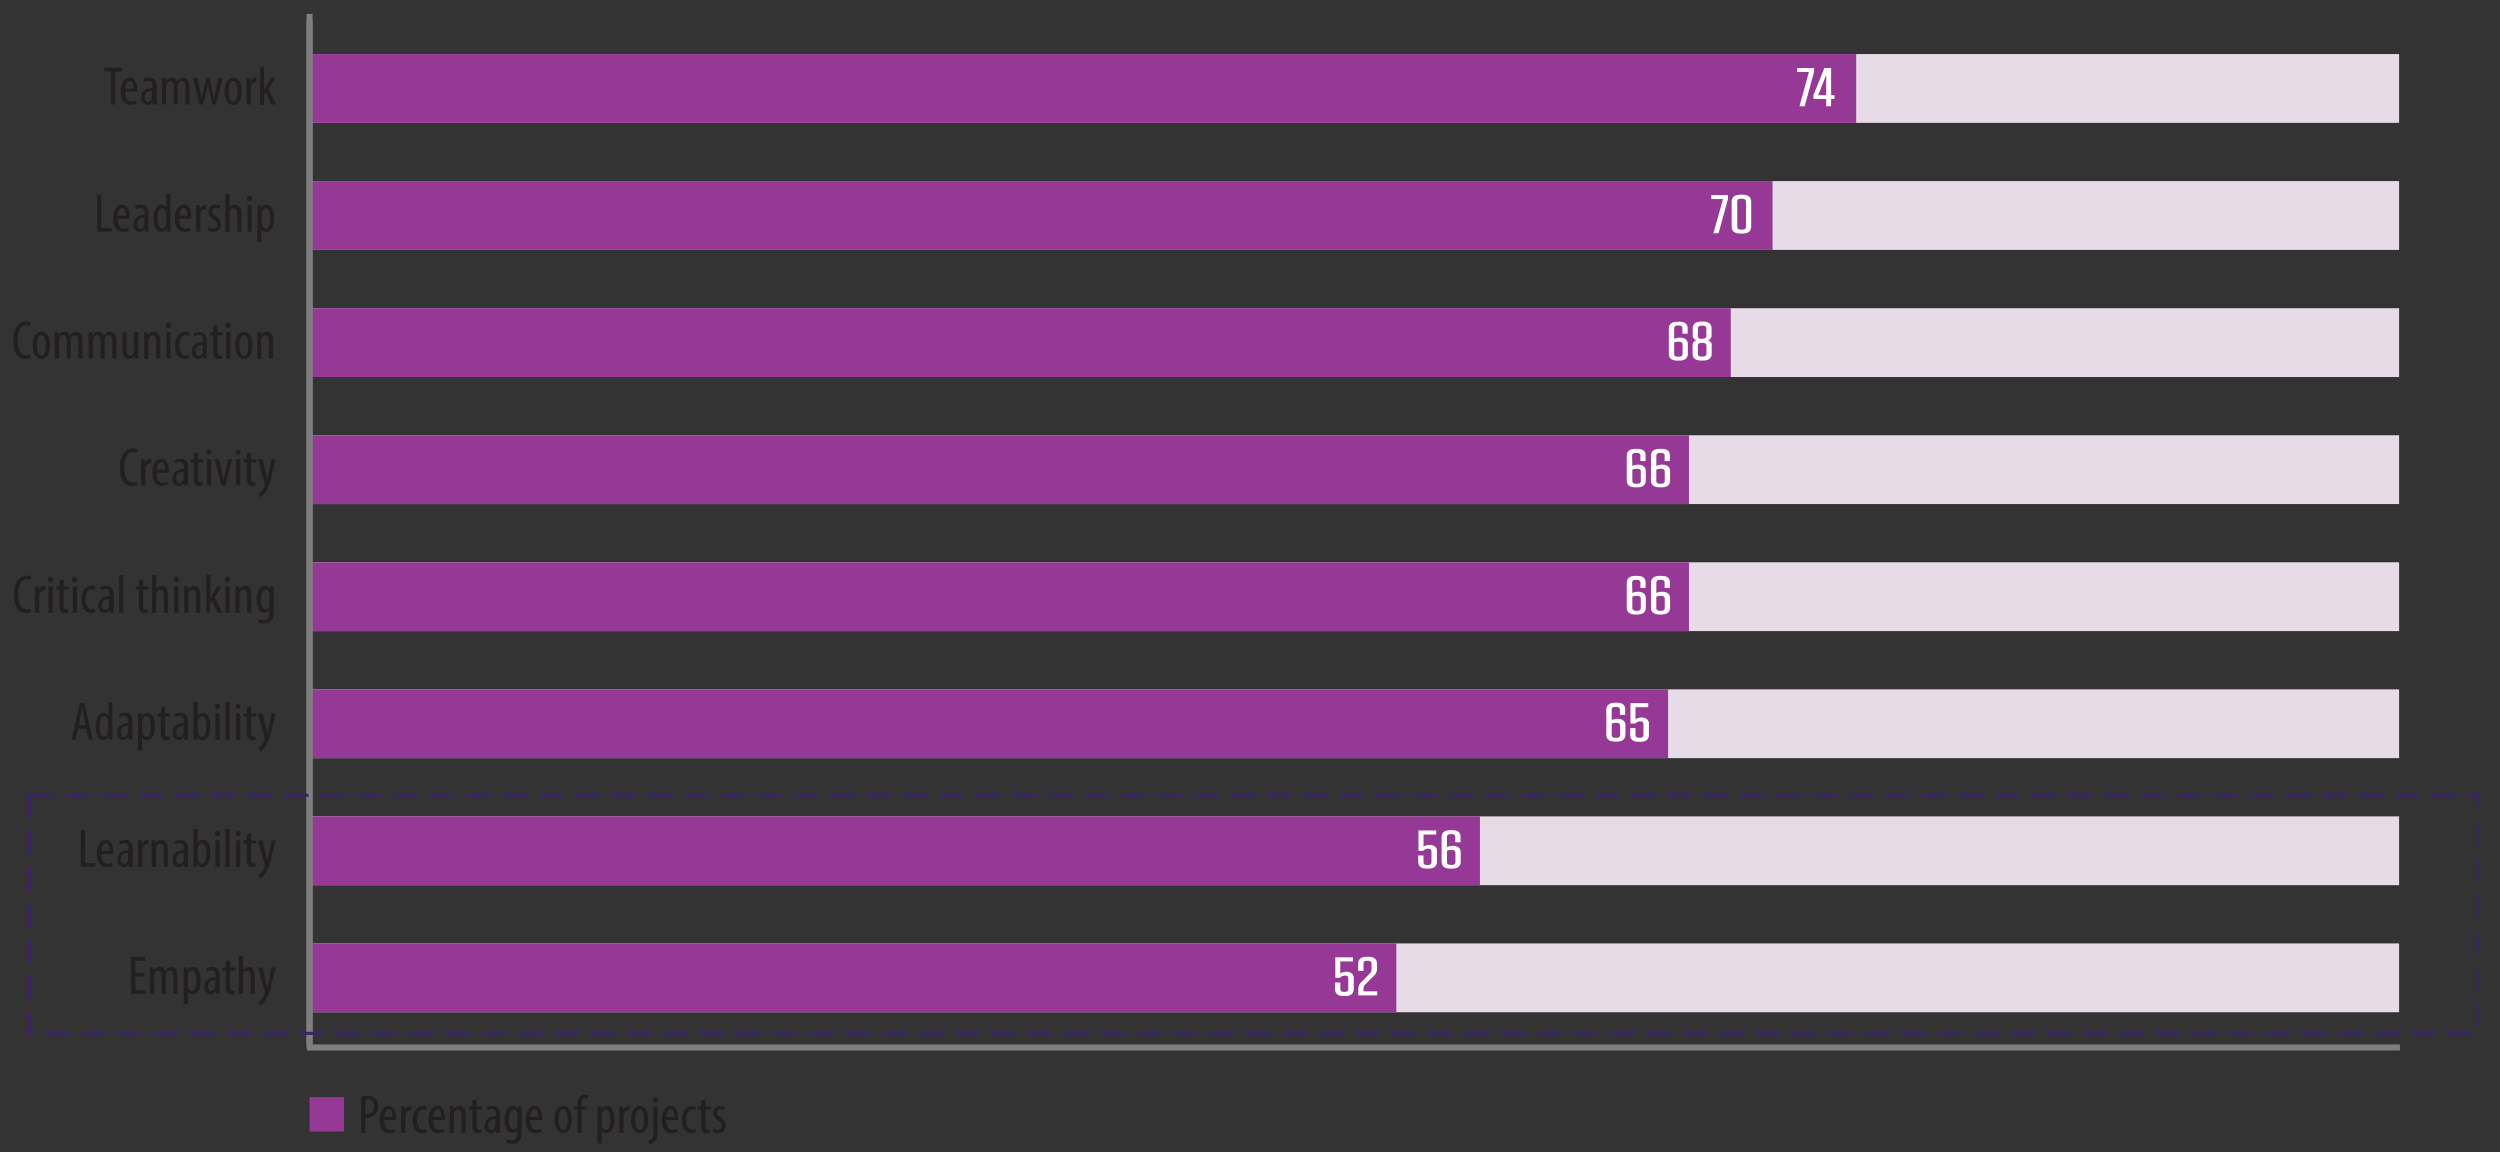 <svg id="Layer_1" data-name="Layer 1" xmlns="http://www.w3.org/2000/svg" viewBox="0 0 412.06 189.93"><rect x="0" y="0" width="412.06" height="189.93" fill="#333333" stroke="none"/><defs><style>.cls-1{fill:#231f20;}.cls-2,.cls-6{fill:none;stroke-miterlimit:10;}.cls-2{stroke:#7f7f7f;}.cls-3{fill:#e6dbe6;}.cls-4{fill:#963895;}.cls-5{fill:#fff;}.cls-6{stroke:#382561;stroke-width:0.5px;stroke-dasharray:4 2;}</style></defs><title>Artboard 1</title><path class="cls-1" d="M12.85,120.11l-.4,1.82h-.67l1.39-6.07h.76l1.35,6.07H14.6l-.41-1.82Zm1.25-.56L13.79,118c-.09-.43-.17-.93-.24-1.38h0c-.07.46-.16,1-.24,1.38L13,119.55Z"/><path class="cls-1" d="M18.52,115.7v5.19c0,.29,0,.79,0,1H18l-.05-.55h0a1,1,0,0,1-.9.62c-.74,0-1.27-.8-1.27-2.23s.64-2.27,1.31-2.27a.83.83,0,0,1,.79.52h0V115.7Zm-.69,3.53c0-.09,0-.19,0-.29,0-.45-.31-.85-.65-.85-.57,0-.77.8-.77,1.68s.23,1.66.74,1.66c.21,0,.51-.12.66-.75a1.23,1.23,0,0,0,0-.29Z"/><path class="cls-1" d="M21.21,121.93l-.05-.46h0a1,1,0,0,1-.86.53,1.1,1.1,0,0,1-1-1.24c0-1.09.88-1.58,1.86-1.59V119c0-.59-.15-1-.69-1a1.33,1.33,0,0,0-.72.22l-.16-.48a1.85,1.85,0,0,1,1-.29c.87,0,1.25.58,1.25,1.56v1.88a6.25,6.25,0,0,0,.05,1Zm-.1-2.25c-.36,0-1.2.06-1.2,1,0,.56.29.77.53.77s.57-.22.65-.66a1,1,0,0,0,0-.24Z"/><path class="cls-1" d="M22.75,118.93c0-.67,0-1.05,0-1.36h.62l0,.56h0a1,1,0,0,1,.92-.63c.76,0,1.26.81,1.26,2.24,0,1.61-.67,2.26-1.35,2.26a.84.84,0,0,1-.76-.5h0v2.16h-.7Zm.7,1.4a2,2,0,0,0,0,.36c.14.62.45.74.64.74.58,0,.76-.8.76-1.68s-.22-1.66-.77-1.66c-.31,0-.59.4-.64.8,0,.1,0,.21,0,.33Z"/><path class="cls-1" d="M27.2,116.42v1.15H28v.53H27.2v2.59c0,.56.21.72.46.72a1.14,1.14,0,0,0,.28,0l0,.53a1.35,1.35,0,0,1-.51.07.87.87,0,0,1-.68-.26,1.6,1.6,0,0,1-.26-1.1V118.1H26v-.53h.54v-.95Z"/><path class="cls-1" d="M30.37,121.93l-.05-.46h0a1,1,0,0,1-.87.53,1.1,1.1,0,0,1-1-1.24c0-1.09.87-1.58,1.85-1.59V119c0-.59-.14-1-.69-1a1.33,1.33,0,0,0-.72.22l-.16-.48a1.85,1.85,0,0,1,1-.29c.87,0,1.25.58,1.25,1.56v1.88a6.25,6.25,0,0,0,.05,1Zm-.1-2.25c-.36,0-1.2.06-1.2,1,0,.56.29.77.53.77s.57-.22.65-.66a1,1,0,0,0,0-.24Z"/><path class="cls-1" d="M31.88,121.93c0-.25,0-.75,0-1V115.7h.7v2.39h0a1,1,0,0,1,.91-.59c.68,0,1.19.78,1.19,2.21S34.08,122,33.41,122a.93.93,0,0,1-.87-.64h0l-.05.57Zm.73-1.54a1.1,1.1,0,0,0,0,.27c.17.65.46.77.65.77.56,0,.76-.76.76-1.69s-.21-1.65-.77-1.65c-.32,0-.59.41-.64.78a1.56,1.56,0,0,0,0,.3Z"/><path class="cls-1" d="M36.26,116.45a.4.4,0,0,1-.42.45.41.41,0,0,1-.4-.45.42.42,0,0,1,.41-.45A.41.41,0,0,1,36.26,116.45Zm-.75,5.48v-4.36h.7v4.36Z"/><path class="cls-1" d="M37.17,115.7h.69v6.23h-.69Z"/><path class="cls-1" d="M39.64,116.45a.41.41,0,1,1-.82,0,.41.41,0,1,1,.82,0Zm-.75,5.48v-4.36h.69v4.36Z"/><path class="cls-1" d="M41.39,116.42v1.15h.84v.53h-.84v2.59c0,.56.21.72.46.72a1.14,1.14,0,0,0,.28,0l0,.53a1.45,1.45,0,0,1-.52.07.87.87,0,0,1-.68-.26,1.6,1.6,0,0,1-.26-1.1V118.1h-.53v-.53h.53v-.95Z"/><path class="cls-1" d="M43.29,117.57l.58,2.5c.08.35.12.63.18.9h0l.19-.89.52-2.51h.68l-.71,2.8a7.93,7.93,0,0,1-1.08,2.81,2.57,2.57,0,0,1-.78.67l-.26-.6a2,2,0,0,0,.62-.55,2.48,2.48,0,0,0,.39-.73.52.52,0,0,0,0-.21.41.41,0,0,0,0-.16l-1.1-4Z"/><path class="cls-1" d="M13.33,136.8H14v5.48h1.71v.59h-2.4Z"/><path class="cls-1" d="M16.71,140.75c0,1.34.54,1.62,1,1.62a1.44,1.44,0,0,0,.72-.17l.11.52a2.19,2.19,0,0,1-1,.2c-1,0-1.58-.85-1.58-2.18s.59-2.3,1.47-2.3,1.24.94,1.24,1.93c0,.16,0,.28,0,.38Zm1.37-.51c0-.87-.31-1.26-.65-1.26s-.68.67-.71,1.26Z"/><path class="cls-1" d="M21.21,142.87l0-.46h0a1,1,0,0,1-.86.53,1.1,1.1,0,0,1-1-1.24c0-1.09.88-1.58,1.86-1.59V140c0-.59-.15-1-.7-1a1.36,1.36,0,0,0-.72.22l-.15-.48a1.85,1.85,0,0,1,1-.29c.87,0,1.25.58,1.25,1.56v1.88a7.79,7.79,0,0,0,0,1Zm-.1-2.25c-.36,0-1.19.06-1.19,1,0,.56.29.77.53.77s.57-.22.65-.66a2,2,0,0,0,0-.24Z"/><path class="cls-1" d="M22.76,139.64c0-.37,0-.8,0-1.13h.62l0,.69h0a1,1,0,0,1,.92-.76h.14v.71h-.14a1,1,0,0,0-.84.91,2.49,2.49,0,0,0,0,.4v2.41h-.7Z"/><path class="cls-1" d="M25,139.64c0-.52,0-.78,0-1.13h.6l0,.52h0a1.11,1.11,0,0,1,1-.59c.61,0,1.06.45,1.06,1.5v2.93H27v-2.81c0-.51-.1-1-.6-1-.29,0-.57.24-.66.71a2.18,2.18,0,0,0,0,.38v2.75H25Z"/><path class="cls-1" d="M30.37,142.87l-.05-.46h0a1,1,0,0,1-.86.53,1.1,1.1,0,0,1-1-1.24c0-1.09.87-1.58,1.85-1.59V140c0-.59-.14-1-.69-1a1.33,1.33,0,0,0-.72.22l-.16-.48a1.85,1.85,0,0,1,1-.29c.87,0,1.25.58,1.25,1.56v1.88a6.25,6.25,0,0,0,.05,1Zm-.1-2.25c-.36,0-1.2.06-1.2,1,0,.56.29.77.53.77s.57-.22.65-.66a1,1,0,0,0,0-.24Z"/><path class="cls-1" d="M31.88,142.87c0-.25,0-.75,0-1v-5.19h.7V139h0a1,1,0,0,1,.91-.59c.68,0,1.19.78,1.19,2.21s-.65,2.29-1.32,2.29a.93.93,0,0,1-.87-.64h0l-.05.57Zm.73-1.54a1.1,1.1,0,0,0,0,.27c.17.65.46.77.65.77.56,0,.76-.76.76-1.69s-.21-1.65-.77-1.65c-.32,0-.59.41-.64.78a1.56,1.56,0,0,0,0,.3Z"/><path class="cls-1" d="M36.26,137.39a.4.4,0,0,1-.42.45.41.41,0,0,1-.4-.45.42.42,0,0,1,.41-.45A.41.41,0,0,1,36.26,137.39Zm-.75,5.48v-4.36h.7v4.36Z"/><path class="cls-1" d="M37.17,136.64h.69v6.23h-.69Z"/><path class="cls-1" d="M39.64,137.39a.41.41,0,1,1-.82,0,.41.41,0,1,1,.82,0Zm-.75,5.48v-4.36h.69v4.36Z"/><path class="cls-1" d="M41.39,137.36v1.15h.84V139h-.84v2.59c0,.56.21.72.46.72a1.14,1.14,0,0,0,.28,0l0,.53a1.45,1.45,0,0,1-.52.07.87.87,0,0,1-.68-.26,1.6,1.6,0,0,1-.26-1.1V139h-.53v-.53h.53v-.95Z"/><path class="cls-1" d="M43.29,138.51l.58,2.5c.08.35.12.63.18.91h0c0-.25.12-.58.19-.9l.52-2.51h.68l-.71,2.8a7.93,7.93,0,0,1-1.08,2.81,2.43,2.43,0,0,1-.78.67l-.26-.6a1.92,1.92,0,0,0,.62-.55,2.48,2.48,0,0,0,.39-.73.52.52,0,0,0,0-.21.41.41,0,0,0,0-.16l-1.1-4Z"/><path class="cls-1" d="M23.82,160.93H22.3v2.28H24v.6H21.61v-6.07h2.31v.61H22.3v2h1.52Z"/><path class="cls-1" d="M24.71,160.58c0-.51,0-.78,0-1.13h.6l0,.54h0a1.09,1.09,0,0,1,1-.61.91.91,0,0,1,.91.67h0a1.34,1.34,0,0,1,.43-.5,1.11,1.11,0,0,1,.6-.17c.59,0,1,.43,1,1.54v2.89h-.68v-2.73c0-.56-.08-1.11-.61-1.11-.29,0-.54.24-.64.64a2.5,2.5,0,0,0,0,.4v2.8h-.68V161c0-.49-.09-1-.61-1-.27,0-.56.24-.64.7a2.25,2.25,0,0,0,0,.38v2.76h-.68Z"/><path class="cls-1" d="M30.28,160.81c0-.66,0-1.05,0-1.36h.62l0,.56h0a1,1,0,0,1,.91-.63c.76,0,1.26.81,1.26,2.24,0,1.61-.66,2.26-1.35,2.26a.81.81,0,0,1-.75-.5h0v2.16h-.69Zm.69,1.4a1.34,1.34,0,0,0,0,.36c.13.62.45.74.64.74.57,0,.75-.8.75-1.68s-.21-1.65-.76-1.65c-.32,0-.6.39-.64.79a1.77,1.77,0,0,0,0,.33Z"/><path class="cls-1" d="M35.6,163.81l-.05-.46h0a1,1,0,0,1-.86.53,1.1,1.1,0,0,1-1-1.24c0-1.09.88-1.58,1.86-1.58v-.14c0-.58-.15-1-.69-1a1.26,1.26,0,0,0-.72.23l-.16-.49a1.85,1.85,0,0,1,1-.29c.87,0,1.25.58,1.25,1.56v1.88a6.25,6.25,0,0,0,0,1Zm-.1-2.25c-.36,0-1.2.06-1.2,1,0,.57.29.77.53.77s.57-.22.65-.65a1.14,1.14,0,0,0,0-.25Z"/><path class="cls-1" d="M37.92,158.3v1.15h.83V160h-.83v2.59c0,.57.2.72.46.72a1.27,1.27,0,0,0,.28,0l0,.53a1.39,1.39,0,0,1-.51.07.87.87,0,0,1-.68-.26,1.51,1.51,0,0,1-.27-1.09V160h-.53v-.53h.53v-.95Z"/><path class="cls-1" d="M39.37,157.58h.69v2.34h0a1.19,1.19,0,0,1,.36-.38,1,1,0,0,1,.58-.16c.55,0,1,.44,1,1.54v2.89h-.69V161c0-.53-.12-1-.59-1s-.57.23-.67.69a1.84,1.84,0,0,0,0,.33v2.82h-.69Z"/><path class="cls-1" d="M43.29,159.45l.58,2.51c.08.34.12.63.18.9h0c0-.25.12-.58.19-.89l.52-2.52h.68l-.71,2.8a7.93,7.93,0,0,1-1.08,2.81,2.43,2.43,0,0,1-.78.67l-.26-.6a2,2,0,0,0,.62-.54,2.76,2.76,0,0,0,.39-.73.59.59,0,0,0,0-.22.44.44,0,0,0,0-.16l-1.1-4Z"/><path class="cls-1" d="M16,32.1h.69v5.48h1.71v.59H16Z"/><path class="cls-1" d="M19.41,36.05c0,1.33.53,1.62,1,1.62a1.44,1.44,0,0,0,.72-.17l.11.51a2,2,0,0,1-1,.21c-1,0-1.58-.86-1.58-2.19s.59-2.29,1.47-2.29,1.24.93,1.24,1.92c0,.16,0,.28,0,.39Zm1.36-.51c0-.88-.31-1.26-.64-1.26s-.69.66-.72,1.26Z"/><path class="cls-1" d="M23.91,38.17l-.05-.46h0a1,1,0,0,1-.86.53,1.11,1.11,0,0,1-1-1.24c0-1.09.88-1.58,1.86-1.59v-.13c0-.59-.15-1-.69-1a1.33,1.33,0,0,0-.72.22L22.22,34a1.94,1.94,0,0,1,1-.28c.87,0,1.25.57,1.25,1.55v1.89a6.25,6.25,0,0,0,.05,1Zm-.1-2.26c-.36,0-1.2.07-1.2,1,0,.57.29.78.53.78s.57-.23.65-.66a1,1,0,0,0,0-.24Z"/><path class="cls-1" d="M28.08,31.94v5.18c0,.3,0,.79,0,1.05h-.6l0-.55h0a1,1,0,0,1-.91.62c-.74,0-1.27-.8-1.27-2.23s.64-2.27,1.32-2.27a.84.84,0,0,1,.79.52h0V31.94Zm-.68,3.52a2.72,2.72,0,0,0,0-.28c-.05-.45-.32-.85-.65-.85-.58,0-.77.8-.77,1.68s.23,1.65.73,1.65c.22,0,.52-.12.67-.75a1.2,1.2,0,0,0,0-.28Z"/><path class="cls-1" d="M29.54,36.05c0,1.33.53,1.62,1,1.62a1.44,1.44,0,0,0,.72-.17l.11.51a2,2,0,0,1-.95.21c-1.05,0-1.59-.86-1.59-2.19s.6-2.29,1.47-2.29,1.24.93,1.24,1.92c0,.16,0,.28,0,.39Zm1.37-.51c0-.88-.32-1.26-.65-1.26s-.68.66-.71,1.26Z"/><path class="cls-1" d="M32.31,34.93c0-.37,0-.8,0-1.12h.63l0,.68h0a1.05,1.05,0,0,1,.92-.75H34v.71h-.14a.94.94,0,0,0-.84.91,2.29,2.29,0,0,0,0,.39v2.42h-.69Z"/><path class="cls-1" d="M34.43,37.44a1.42,1.42,0,0,0,.71.23.59.59,0,0,0,.64-.63c0-.33-.12-.56-.56-.86s-.88-.73-.88-1.24a1.17,1.17,0,0,1,1.2-1.2,1.51,1.51,0,0,1,.79.22l-.19.52a1.11,1.11,0,0,0-.58-.19.53.53,0,0,0-.57.55c0,.3.11.46.54.76a1.58,1.58,0,0,1,.9,1.32,1.21,1.21,0,0,1-1.3,1.3,1.52,1.52,0,0,1-.87-.25Z"/><path class="cls-1" d="M37.15,31.94h.7v2.34h0a1.2,1.2,0,0,1,.36-.38,1.08,1.08,0,0,1,.59-.16c.55,0,1,.44,1,1.54v2.89h-.7V35.36c0-.53-.11-1-.58-1s-.57.23-.68.69a1.88,1.88,0,0,0,0,.34v2.82h-.7Z"/><path class="cls-1" d="M41.54,32.68a.4.4,0,0,1-.42.45.41.41,0,0,1-.39-.45.41.41,0,0,1,.4-.45A.41.41,0,0,1,41.54,32.68Zm-.74,5.49V33.81h.69v4.36Z"/><path class="cls-1" d="M42.44,35.17c0-.67,0-1.06,0-1.36H43l0,.56h0a1,1,0,0,1,.92-.63c.76,0,1.26.81,1.26,2.24,0,1.61-.66,2.26-1.35,2.26a.81.81,0,0,1-.75-.51h0v2.16h-.7Zm.7,1.39a1.94,1.94,0,0,0,0,.36c.14.62.45.74.64.74.58,0,.76-.79.76-1.67s-.22-1.66-.77-1.66c-.31,0-.59.4-.63.79a1.88,1.88,0,0,0,0,.34Z"/><path class="cls-1" d="M5.08,59a2,2,0,0,1-.87.16c-1.19,0-2-.95-2-3C2.18,53.75,3.37,53,4.32,53a1.53,1.53,0,0,1,.76.16l-.16.58a1.34,1.34,0,0,0-.61-.12c-.65,0-1.4.63-1.4,2.48s.68,2.47,1.42,2.47A1.38,1.38,0,0,0,5,58.41Z"/><path class="cls-1" d="M8.25,56.93c0,1.68-.79,2.25-1.45,2.25s-1.42-.71-1.42-2.24.71-2.26,1.46-2.26S8.25,55.41,8.25,56.93Zm-2.17,0c0,.72.12,1.7.75,1.7s.71-1,.71-1.7-.11-1.69-.73-1.69S6.08,56.26,6.08,56.93Z"/><path class="cls-1" d="M9,55.87c0-.51,0-.77,0-1.12h.61l0,.54h0a1.09,1.09,0,0,1,1-.61.9.9,0,0,1,.91.66h0a1.49,1.49,0,0,1,.43-.49,1,1,0,0,1,.6-.17c.59,0,1.05.43,1.05,1.54v2.89h-.69V56.38c0-.57-.08-1.12-.61-1.12-.29,0-.54.24-.64.65a2.49,2.49,0,0,0,0,.4v2.8H11V56.25c0-.48-.09-1-.6-1-.28,0-.57.24-.65.7a2.34,2.34,0,0,0,0,.38v2.77H9Z"/><path class="cls-1" d="M14.6,55.87c0-.51,0-.77,0-1.12h.61l0,.54h0a1.09,1.09,0,0,1,1-.61.9.9,0,0,1,.91.66h0a1.49,1.49,0,0,1,.43-.49,1,1,0,0,1,.6-.17c.59,0,1.05.43,1.05,1.54v2.89h-.69V56.38c0-.57-.08-1.12-.61-1.12-.29,0-.54.24-.64.65a2.49,2.49,0,0,0,0,.4v2.8h-.69V56.25c0-.48-.09-1-.6-1-.28,0-.57.24-.65.7a2.34,2.34,0,0,0,0,.38v2.77H14.6Z"/><path class="cls-1" d="M22.79,57.92c0,.48,0,.86,0,1.19h-.61l0-.46h0a1.17,1.17,0,0,1-.94.53c-.76,0-1.06-.6-1.06-1.68V54.75h.69v2.66c0,.68.11,1.18.59,1.18a.68.68,0,0,0,.62-.57,1.7,1.7,0,0,0,0-.4V54.75h.69Z"/><path class="cls-1" d="M23.76,55.87c0-.51,0-.77,0-1.12h.61l0,.52h0a1.11,1.11,0,0,1,1-.59c.6,0,1.05.45,1.05,1.5v2.93h-.69V56.3c0-.52-.1-1-.6-1-.29,0-.57.24-.66.71a2.29,2.29,0,0,0,0,.39v2.75h-.69Z"/><path class="cls-1" d="M28.15,53.62a.4.4,0,0,1-.42.45.41.41,0,0,1-.4-.45.42.42,0,0,1,.41-.45A.41.41,0,0,1,28.15,53.62Zm-.74,5.49V54.75h.69v4.36Z"/><path class="cls-1" d="M31.19,59a1.53,1.53,0,0,1-.72.16c-1,0-1.6-.76-1.6-2.21,0-1.25.63-2.26,1.72-2.26a1.38,1.38,0,0,1,.61.13l-.13.57a1.06,1.06,0,0,0-.5-.12c-.69,0-1,.83-1,1.68,0,1,.38,1.63,1,1.63a1.26,1.26,0,0,0,.51-.11Z"/><path class="cls-1" d="M33.53,59.11l-.05-.46h0a1,1,0,0,1-.86.53,1.11,1.11,0,0,1-1-1.24c0-1.09.88-1.58,1.86-1.59v-.13c0-.59-.15-1-.69-1a1.33,1.33,0,0,0-.72.22L31.84,55a1.94,1.94,0,0,1,1-.28c.87,0,1.25.57,1.25,1.55v1.89a6.25,6.25,0,0,0,0,1Zm-.1-2.25c-.36,0-1.2.06-1.2,1,0,.57.29.78.53.78s.57-.23.65-.66a1,1,0,0,0,0-.24Z"/><path class="cls-1" d="M35.85,53.6v1.15h.83v.53h-.83v2.58c0,.57.2.72.46.72a1.27,1.27,0,0,0,.28,0l0,.53a1.64,1.64,0,0,1-.51.07.87.87,0,0,1-.68-.26,1.56,1.56,0,0,1-.27-1.1V55.28h-.53v-.53h.53v-1Z"/><path class="cls-1" d="M38,53.62a.4.4,0,0,1-.42.45.45.45,0,0,1,0-.9A.41.41,0,0,1,38,53.62Zm-.74,5.49V54.75H38v4.36Z"/><path class="cls-1" d="M41.63,56.93c0,1.68-.79,2.25-1.45,2.25s-1.42-.71-1.42-2.24.71-2.26,1.46-2.26S41.63,55.41,41.63,56.93Zm-2.17,0c0,.72.12,1.7.75,1.7s.71-1,.71-1.7-.11-1.69-.73-1.69S39.46,56.26,39.46,56.93Z"/><path class="cls-1" d="M42.4,55.87c0-.51,0-.77,0-1.12H43l0,.52h0a1.11,1.11,0,0,1,1-.59c.6,0,1,.45,1,1.5v2.93h-.69V56.3c0-.52-.1-1-.6-1-.29,0-.57.24-.66.71a2.29,2.29,0,0,0,0,.39v2.75H42.4Z"/><path class="cls-1" d="M22.63,79.94a2,2,0,0,1-.87.16c-1.18,0-2-.95-2-3,0-2.4,1.19-3.16,2.14-3.16a1.55,1.55,0,0,1,.76.15l-.16.58a1.34,1.34,0,0,0-.61-.12c-.65,0-1.4.63-1.4,2.48s.68,2.47,1.42,2.47a1.38,1.38,0,0,0,.64-.14Z"/><path class="cls-1" d="M23.24,76.81c0-.36,0-.8,0-1.12h.62l0,.68h0a1.05,1.05,0,0,1,.92-.75h.14v.71H24.8a.93.93,0,0,0-.84.91,2.38,2.38,0,0,0,0,.39v2.42h-.69Z"/><path class="cls-1" d="M25.84,77.93c0,1.33.53,1.62,1,1.62a1.5,1.5,0,0,0,.72-.17l.1.51a2,2,0,0,1-.95.21c-1,0-1.59-.85-1.59-2.19s.6-2.29,1.47-2.29,1.24.93,1.24,1.92v.39Zm1.37-.51c0-.87-.32-1.26-.65-1.26s-.68.66-.71,1.26Z"/><path class="cls-1" d="M30.34,80.05l0-.46h0a1,1,0,0,1-.87.53,1.11,1.11,0,0,1-1-1.24c0-1.09.87-1.58,1.85-1.59v-.13c0-.59-.14-1-.69-1a1.36,1.36,0,0,0-.72.22l-.15-.48a1.81,1.81,0,0,1,1-.29c.88,0,1.26.57,1.26,1.56v1.88a7.79,7.79,0,0,0,0,1Zm-.1-2.25c-.36,0-1.2.06-1.2,1,0,.57.29.78.54.78s.56-.23.64-.66a1,1,0,0,0,0-.24Z"/><path class="cls-1" d="M32.66,74.54v1.15h.84v.53h-.84V78.8c0,.57.21.72.46.72a1.19,1.19,0,0,0,.28,0l0,.53a1.71,1.71,0,0,1-.52.07.87.87,0,0,1-.68-.26,1.6,1.6,0,0,1-.26-1.1V76.22h-.53v-.53H32v-1Z"/><path class="cls-1" d="M34.86,74.56a.41.41,0,1,1-.82,0,.41.41,0,0,1,.4-.45A.41.41,0,0,1,34.86,74.56Zm-.75,5.49V75.69h.69v4.36Z"/><path class="cls-1" d="M36.12,75.69l.55,2.45c.06.3.13.68.19,1.06h0c0-.36.12-.73.18-1.06l.54-2.45h.69l-1.14,4.36h-.62L35.4,75.69Z"/><path class="cls-1" d="M39.64,74.56a.41.41,0,1,1-.82,0,.41.41,0,1,1,.82,0Zm-.75,5.49V75.69h.69v4.36Z"/><path class="cls-1" d="M41.39,74.54v1.15h.84v.53h-.84V78.8c0,.57.21.72.46.72a1.19,1.19,0,0,0,.28,0l0,.53a1.71,1.71,0,0,1-.52.07.87.87,0,0,1-.68-.26,1.6,1.6,0,0,1-.26-1.1V76.22h-.53v-.53h.53v-1Z"/><path class="cls-1" d="M43.29,75.69l.58,2.5c.08.34.12.63.18.9h0l.19-.89.52-2.51h.68l-.71,2.8a7.93,7.93,0,0,1-1.08,2.81,2.57,2.57,0,0,1-.78.67l-.26-.6a2.19,2.19,0,0,0,.62-.55,2.48,2.48,0,0,0,.39-.73.55.55,0,0,0,0-.21.5.5,0,0,0,0-.17l-1.1-4Z"/><path class="cls-1" d="M5.15,100.88a1.93,1.93,0,0,1-.86.16c-1.19,0-2-1-2-3,0-2.4,1.19-3.16,2.14-3.16a1.55,1.55,0,0,1,.76.15L5,95.6a1.43,1.43,0,0,0-.62-.12c-.64,0-1.4.63-1.4,2.48s.68,2.47,1.42,2.47A1.53,1.53,0,0,0,5,100.3Z"/><path class="cls-1" d="M5.76,97.76c0-.37,0-.8,0-1.13h.63l0,.69h0a1,1,0,0,1,.92-.76h.14v.71H7.32a1,1,0,0,0-.84.91,2.41,2.41,0,0,0,0,.4V101H5.76Z"/><path class="cls-1" d="M8.75,95.51a.4.4,0,0,1-.42.45.41.41,0,0,1-.4-.45.41.41,0,0,1,.4-.45A.41.41,0,0,1,8.75,95.51ZM8,101V96.63h.69V101Z"/><path class="cls-1" d="M10.5,95.48v1.15h.84v.53H10.5v2.59c0,.56.21.72.46.72a1.14,1.14,0,0,0,.28,0l0,.53a1.42,1.42,0,0,1-.51.07.89.89,0,0,1-.69-.26,1.6,1.6,0,0,1-.26-1.1V97.16H9.28v-.53h.53v-.95Z"/><path class="cls-1" d="M12.7,95.51a.4.4,0,0,1-.42.45.41.41,0,0,1-.4-.45.42.42,0,0,1,.41-.45A.41.41,0,0,1,12.7,95.51ZM12,101V96.63h.7V101Z"/><path class="cls-1" d="M15.73,100.88A1.47,1.47,0,0,1,15,101c-.95,0-1.59-.76-1.59-2.2,0-1.25.63-2.27,1.72-2.27a1.42,1.42,0,0,1,.61.13l-.13.57a1.2,1.2,0,0,0-.5-.12c-.69,0-1,.83-1,1.69s.39,1.63,1,1.63a1.19,1.19,0,0,0,.5-.12Z"/><path class="cls-1" d="M18.07,101l0-.46h0a1,1,0,0,1-.86.53,1.1,1.1,0,0,1-1-1.24c0-1.09.87-1.58,1.86-1.59V98.1c0-.59-.15-1-.7-1a1.36,1.36,0,0,0-.72.22l-.15-.48a1.82,1.82,0,0,1,1-.29c.87,0,1.25.58,1.25,1.56V100a7.79,7.79,0,0,0,0,1ZM18,98.74c-.36,0-1.19.06-1.19,1,0,.56.28.77.53.77s.57-.22.65-.66a2,2,0,0,0,0-.24Z"/><path class="cls-1" d="M19.63,94.76h.69V101h-.69Z"/><path class="cls-1" d="M23.61,95.48v1.15h.83v.53h-.83v2.59c0,.56.2.72.46.72a1.27,1.27,0,0,0,.28,0l0,.53a1.39,1.39,0,0,1-.51.07.87.87,0,0,1-.68-.26,1.54,1.54,0,0,1-.27-1.1V97.16h-.53v-.53h.53v-.95Z"/><path class="cls-1" d="M25.06,94.76h.69V97.1h0a1.19,1.19,0,0,1,.36-.38,1,1,0,0,1,.58-.16c.55,0,1,.44,1,1.54V101H27V98.18c0-.53-.12-1-.59-1-.32,0-.57.24-.67.7a1.76,1.76,0,0,0,0,.33V101h-.69Z"/><path class="cls-1" d="M29.45,95.51a.41.41,0,1,1-.82,0,.41.41,0,0,1,.4-.45A.41.41,0,0,1,29.45,95.51ZM28.7,101V96.63h.69V101Z"/><path class="cls-1" d="M30.36,97.76c0-.52,0-.78,0-1.13h.6l0,.52h0a1.11,1.11,0,0,1,1-.59c.6,0,1.05.45,1.05,1.5V101h-.69V98.18c0-.51-.1-1-.61-1-.28,0-.56.25-.65.72a2.09,2.09,0,0,0,0,.38V101h-.69Z"/><path class="cls-1" d="M34.69,98.66h0c.09-.17.16-.35.24-.49l.86-1.54h.75L35.4,98.47,36.65,101h-.77l-1-2-.24.4V101H34V94.76h.7Z"/><path class="cls-1" d="M37.9,95.51a.4.4,0,0,1-.42.45.41.41,0,0,1-.4-.45.42.42,0,0,1,.41-.45A.41.41,0,0,1,37.9,95.51ZM37.15,101V96.63h.7V101Z"/><path class="cls-1" d="M38.81,97.76c0-.52,0-.78,0-1.13h.61l0,.52h0a1.11,1.11,0,0,1,1-.59c.6,0,1,.45,1,1.5V101h-.69V98.18c0-.51-.1-1-.6-1-.29,0-.57.25-.66.72a2.09,2.09,0,0,0,0,.38V101h-.69Z"/><path class="cls-1" d="M45.12,96.63c0,.31,0,.69,0,1.36v2.44c0,1.14-.14,1.58-.43,1.89a1.51,1.51,0,0,1-1.16.47,2.06,2.06,0,0,1-1-.22l.17-.54a1.78,1.78,0,0,0,.81.19c.55,0,.89-.34.89-1.33v-.44h0a.89.89,0,0,1-.84.53c-.77,0-1.28-.87-1.28-2.15,0-1.6.73-2.27,1.37-2.27a.86.86,0,0,1,.81.57h0l0-.5Zm-.72,1.51a1.08,1.08,0,0,0,0-.32c-.08-.3-.23-.67-.63-.67s-.77.68-.77,1.64c0,1.12.35,1.62.77,1.62.21,0,.48-.1.62-.62a1.37,1.37,0,0,0,0-.4Z"/><path class="cls-1" d="M18.29,11.78H17.18v-.62h2.91v.62H19v5.44h-.69Z"/><path class="cls-1" d="M20.65,15.11c0,1.33.53,1.62,1,1.62a1.44,1.44,0,0,0,.72-.17l.11.51a2,2,0,0,1-1,.21c-1,0-1.59-.86-1.59-2.19s.6-2.29,1.47-2.29,1.24.93,1.24,1.92c0,.16,0,.28,0,.39ZM22,14.6c0-.88-.32-1.26-.65-1.26s-.69.66-.71,1.26Z"/><path class="cls-1" d="M25.15,17.22l0-.45h0a1,1,0,0,1-.86.53,1.12,1.12,0,0,1-1-1.25c0-1.08.88-1.57,1.86-1.58v-.13c0-.59-.14-1-.69-1a1.25,1.25,0,0,0-.72.22l-.16-.49a1.94,1.94,0,0,1,1-.28c.87,0,1.25.57,1.25,1.55v1.88a6.12,6.12,0,0,0,.05,1ZM25.05,15c-.36,0-1.2.07-1.2,1,0,.57.29.78.53.78s.57-.23.65-.66a1,1,0,0,0,0-.24Z"/><path class="cls-1" d="M26.7,14c0-.51,0-.77,0-1.12h.6l0,.54h0a1.11,1.11,0,0,1,1-.61.89.89,0,0,1,.9.66h0a1.32,1.32,0,0,1,.44-.49,1,1,0,0,1,.6-.17c.58,0,1,.43,1,1.54v2.88h-.68V14.5c0-.57-.08-1.12-.61-1.12-.29,0-.54.24-.64.65a2.41,2.41,0,0,0,0,.4v2.79h-.68V14.37c0-.48-.09-1-.61-1-.28,0-.56.24-.65.7,0,.12,0,.25,0,.38v2.76H26.7Z"/><path class="cls-1" d="M32.55,12.87,33,15c.08.47.18.94.23,1.39h0A13.84,13.84,0,0,1,33.52,15l.5-2.15h.53L35,15c.11.48.21.94.28,1.43h0c.06-.46.14-.91.24-1.41L36,12.87h.7l-1.1,4.35H35l-.5-2.11a13.32,13.32,0,0,1-.25-1.31h0A12.92,12.92,0,0,1,34,15.14l-.52,2.08H32.9l-1.07-4.35Z"/><path class="cls-1" d="M39.85,15.05c0,1.68-.78,2.25-1.45,2.25S37,16.59,37,15.05s.71-2.25,1.46-2.25S39.85,13.52,39.85,15.05Zm-2.17,0c0,.72.13,1.7.76,1.7s.71-1,.71-1.7-.12-1.7-.73-1.7S37.68,14.38,37.68,15.05Z"/><path class="cls-1" d="M40.62,14c0-.37,0-.8,0-1.12h.62l0,.68h0a1.05,1.05,0,0,1,.91-.75h.15v.72h-.15a.93.93,0,0,0-.83.91,2.29,2.29,0,0,0,0,.39v2.41h-.69Z"/><path class="cls-1" d="M43.54,14.89h0c.08-.17.15-.34.23-.48l.87-1.54h.75L44.25,14.7l1.25,2.52h-.77l-.94-2-.25.41v1.64h-.69V11h.69Z"/><line class="cls-2" x1="50.58" y1="172.65" x2="395.56" y2="172.65"/><rect class="cls-3" x="51.02" y="8.91" width="344.41" height="11.34"/><rect class="cls-3" x="51.02" y="29.85" width="344.41" height="11.34"/><rect class="cls-3" x="51.02" y="50.8" width="344.41" height="11.34"/><rect class="cls-3" x="51.02" y="71.74" width="344.41" height="11.34"/><rect class="cls-3" x="51.02" y="92.68" width="344.41" height="11.34"/><rect class="cls-3" x="51.02" y="113.62" width="344.41" height="11.34"/><rect class="cls-4" x="51.02" y="8.91" width="254.92" height="11.34"/><rect class="cls-4" x="51.02" y="29.85" width="241.14" height="11.34"/><rect class="cls-4" x="51.02" y="50.8" width="234.25" height="11.34"/><rect class="cls-4" x="51.02" y="71.74" width="227.36" height="11.34"/><rect class="cls-4" x="51.02" y="92.68" width="227.36" height="11.34"/><rect class="cls-4" x="51.02" y="113.62" width="223.92" height="11.34"/><path class="cls-5" d="M296.22,11.87v-.66H299v.65l-1.55,5.65h-.85l1.55-5.64Z"/><path class="cls-5" d="M298.9,15.67l1.8-4.46h1.11v4.48h.55v.63h-.55v1.19H301V16.32h-2.1Zm2.1-3.32-1.32,3.34H301Z"/><path class="cls-5" d="M282.06,32.81v-.66h2.75v.65l-1.55,5.65h-.85L284,32.81Z"/><path class="cls-5" d="M287.18,38.5h-.3c-1,0-1.46-.38-1.46-1.17V33.26c0-.78.49-1.17,1.46-1.17h.3c1,0,1.46.39,1.46,1.17v4.07C288.64,38.12,288.15,38.5,287.18,38.5Zm0-5.75h-.24c-.41,0-.6.15-.6.48v4.14c0,.32.19.48.6.48h.24c.41,0,.6-.16.6-.48V33.23C287.75,32.9,287.56,32.75,287.15,32.75Z"/><path class="cls-5" d="M275.94,55.85a2.45,2.45,0,0,1,.94-.2h.05c.8,0,1.27.43,1.27,1.05v1.57c0,.79-.48,1.17-1.46,1.17h-.22c-1,0-1.46-.38-1.46-1.17V54.2c0-.78.48-1.17,1.46-1.17h.23c1,0,1.42.36,1.42,1.14V55h-.87v-.87c0-.33-.19-.48-.57-.48h-.21c-.39,0-.58.15-.58.48Zm0,2.46c0,.32.19.48.58.48h.23c.39,0,.58-.16.58-.48V56.83c0-.36-.21-.51-.61-.51a2.22,2.22,0,0,0-.78.14Z"/><path class="cls-5" d="M280.65,53c1,0,1.46.39,1.46,1.17v1a.85.85,0,0,1-.65.93.74.74,0,0,1,.67.81v1.35c0,.79-.48,1.17-1.46,1.17h-.23c-1,0-1.46-.38-1.46-1.17V56.92a.74.74,0,0,1,.68-.81.85.85,0,0,1-.66-.93v-1Q279,53,280.47,53Zm-.8,5.29c0,.32.19.48.59.48h.23c.4,0,.59-.16.59-.48V57c0-.33-.19-.48-.59-.48h-.23c-.4,0-.59.15-.59.48Zm.81-2.47c.4,0,.59-.15.59-.48V54.16c0-.32-.19-.48-.59-.48h-.2c-.41,0-.6.16-.6.48v1.21c0,.33.19.48.6.48Z"/><path class="cls-5" d="M269.05,76.79a2.45,2.45,0,0,1,.94-.2H270c.8,0,1.27.43,1.27,1v1.57c0,.79-.48,1.17-1.46,1.17h-.22c-1,0-1.46-.38-1.46-1.17V75.15c0-.79.48-1.17,1.46-1.17h.23c1,0,1.42.35,1.42,1.13V76h-.86v-.87c0-.33-.2-.48-.58-.48h-.21c-.38,0-.58.15-.58.48Zm0,2.46c0,.33.2.48.58.48h.23c.39,0,.58-.15.58-.48V77.77c0-.36-.21-.51-.61-.51a2.22,2.22,0,0,0-.78.14Z"/><path class="cls-5" d="M273,76.79a2.44,2.44,0,0,1,.93-.2H274c.8,0,1.27.43,1.27,1v1.57c0,.79-.48,1.17-1.46,1.17h-.22c-1,0-1.47-.38-1.47-1.17V75.15c0-.79.49-1.17,1.47-1.17h.23c1,0,1.42.35,1.42,1.13V76h-.87v-.87c0-.33-.19-.48-.57-.48h-.21c-.39,0-.58.15-.58.48Zm0,2.46c0,.33.19.48.58.48h.23c.38,0,.58-.15.58-.48V77.77c0-.36-.21-.51-.61-.51a2.22,2.22,0,0,0-.78.14Z"/><path class="cls-5" d="M269.05,97.73a2.46,2.46,0,0,1,.94-.19H270c.8,0,1.27.42,1.27,1v1.58c0,.78-.48,1.17-1.46,1.17h-.22c-1,0-1.46-.39-1.46-1.17V96.09c0-.79.48-1.17,1.46-1.17h.23c1,0,1.42.35,1.42,1.13v.87h-.86v-.87c0-.32-.2-.48-.58-.48h-.21c-.38,0-.58.16-.58.48Zm0,2.46c0,.33.2.48.58.48h.23c.39,0,.58-.15.58-.48V98.72c0-.37-.21-.52-.61-.52a2.22,2.22,0,0,0-.78.14Z"/><path class="cls-5" d="M273,97.73a2.44,2.44,0,0,1,.93-.19H274c.8,0,1.27.42,1.27,1v1.58c0,.78-.48,1.17-1.46,1.17h-.22q-1.47,0-1.47-1.17V96.09c0-.79.49-1.17,1.47-1.17h.23c1,0,1.42.35,1.42,1.13v.87h-.87v-.87q0-.48-.57-.48h-.21c-.39,0-.58.16-.58.48Zm0,2.46c0,.33.19.48.58.48h.23c.38,0,.58-.15.58-.48V98.72c0-.37-.21-.52-.61-.52a2.22,2.22,0,0,0-.78.14Z"/><path class="cls-5" d="M265.65,118.68a2.23,2.23,0,0,1,.93-.2h.06c.8,0,1.27.42,1.27,1v1.58c0,.78-.49,1.17-1.46,1.17h-.23c-1,0-1.46-.39-1.46-1.17V117c0-.79.48-1.17,1.46-1.17h.24c1,0,1.41.35,1.41,1.13v.87H267V117c0-.32-.19-.48-.58-.48h-.21q-.57,0-.57.48Zm0,2.45c0,.33.19.48.57.48h.24c.38,0,.57-.15.57-.48v-1.47c0-.36-.2-.52-.61-.52a2.41,2.41,0,0,0-.77.14Z"/><path class="cls-5" d="M271.78,121.1c0,.78-.49,1.17-1.44,1.17h-.23c-.94,0-1.41-.38-1.41-1.16V120h.87v1.11c0,.33.2.48.58.48h.15c.39,0,.58-.15.58-.48v-1.71c0-.34-.16-.5-.52-.5a1.25,1.25,0,0,0-.86.36h-.76v-3.37h2.93v.67h-2.1l0,2a1.83,1.83,0,0,1,1-.3c.72,0,1.22.39,1.22,1Z"/><rect class="cls-3" x="51.02" y="134.56" width="344.41" height="11.34"/><rect class="cls-4" x="51.02" y="134.56" width="192.91" height="11.34"/><path class="cls-5" d="M236.84,142c0,.78-.49,1.17-1.44,1.17h-.23c-.94,0-1.41-.38-1.41-1.16V141h.87v1.1c0,.33.19.48.58.48h.15c.39,0,.58-.15.58-.48v-1.71c0-.34-.16-.5-.52-.5a1.29,1.29,0,0,0-.87.36h-.75v-3.37h2.92v.67h-2.09l0,2a1.83,1.83,0,0,1,1-.3c.72,0,1.22.39,1.22,1Z"/><path class="cls-5" d="M238.5,139.62a2.28,2.28,0,0,1,.94-.2h.05c.8,0,1.27.42,1.27,1V142c0,.78-.48,1.17-1.46,1.17h-.22q-1.47,0-1.47-1.17V138c0-.79.49-1.17,1.47-1.17h.23c1,0,1.42.35,1.42,1.13v.87h-.87v-.87c0-.32-.19-.47-.57-.47h-.21c-.39,0-.58.15-.58.47Zm0,2.45c0,.33.19.48.58.48h.23c.38,0,.58-.15.58-.48V140.6c0-.36-.21-.52-.61-.52a2.47,2.47,0,0,0-.78.14Z"/><rect class="cls-3" x="51.02" y="155.5" width="344.41" height="11.34"/><rect class="cls-4" x="51.02" y="155.5" width="179.13" height="11.34"/><path class="cls-5" d="M223.13,163c0,.78-.49,1.17-1.44,1.17h-.23c-.94,0-1.41-.38-1.41-1.15v-1.09h.87V163c0,.33.19.48.58.48h.15c.39,0,.58-.15.58-.48V161.3c0-.34-.16-.5-.52-.5a1.29,1.29,0,0,0-.87.36h-.75v-3.37H223v.67h-2.09l0,2a1.83,1.83,0,0,1,1-.3c.72,0,1.22.39,1.22,1Z"/><path class="cls-5" d="M225.71,160.51a.86.86,0,0,0,.35-.68v-1c0-.32-.19-.47-.57-.47h-.18c-.38,0-.57.15-.57.47v1.19h-.88v-1.15q0-1.17,1.44-1.17h.22q1.44,0,1.44,1.17v.81a1.53,1.53,0,0,1-.58,1.22l-1.27,1.28a1,1,0,0,0-.37.84v.37H227v.67h-3.12V163a1.55,1.55,0,0,1,.6-1.22Z"/><line class="cls-2" x1="51.02" y1="172.65" x2="51.02" y2="2.29"/><line class="cls-2" x1="51.02" y1="3.51" x2="51.02" y2="172.24"/><path class="cls-1" d="M59.53,180.74a4.11,4.11,0,0,1,1-.12,1.84,1.84,0,0,1,1.34.45,1.7,1.7,0,0,1,.45,1.26,1.91,1.91,0,0,1-.37,1.24,1.77,1.77,0,0,1-1.43.67h-.31v2.49h-.69Zm.69,2.91a1.12,1.12,0,0,0,.27,0c.69,0,1.15-.45,1.15-1.31,0-.62-.26-1.18-1-1.18a1.32,1.32,0,0,0-.39.05Z"/><path class="cls-1" d="M63.33,184.6c0,1.34.53,1.62,1,1.62a1.44,1.44,0,0,0,.72-.17l.11.52a2.15,2.15,0,0,1-1,.2c-1,0-1.59-.85-1.59-2.18s.6-2.3,1.47-2.3,1.24.94,1.24,1.93c0,.16,0,.28,0,.38Zm1.37-.51c0-.87-.32-1.26-.65-1.26s-.69.67-.71,1.26Z"/><path class="cls-1" d="M66.1,183.49c0-.37,0-.8,0-1.13h.63l0,.69h0a1,1,0,0,1,.92-.76h.14V183h-.14a1,1,0,0,0-.84.91,2.41,2.41,0,0,0,0,.4v2.41H66.1Z"/><path class="cls-1" d="M70.34,186.61a1.47,1.47,0,0,1-.72.16c-1,0-1.59-.76-1.59-2.2,0-1.25.63-2.27,1.72-2.27a1.45,1.45,0,0,1,.61.13l-.14.57a1.19,1.19,0,0,0-.49-.12c-.7,0-1,.83-1,1.69,0,1,.39,1.63,1,1.63a1.19,1.19,0,0,0,.5-.12Z"/><path class="cls-1" d="M71.37,184.6c0,1.34.53,1.62,1,1.62a1.44,1.44,0,0,0,.72-.17l.11.52a2.16,2.16,0,0,1-1,.2c-1,0-1.58-.85-1.58-2.18s.59-2.3,1.47-2.3,1.24.94,1.24,1.93c0,.16,0,.28,0,.38Zm1.36-.51c0-.87-.31-1.26-.64-1.26s-.69.67-.71,1.26Z"/><path class="cls-1" d="M74.15,183.49c0-.52,0-.78,0-1.13h.6l0,.52h0a1.11,1.11,0,0,1,1-.59c.6,0,1,.45,1,1.5v2.93h-.69v-2.81c0-.51-.1-1-.61-1-.28,0-.56.25-.65.72a2.09,2.09,0,0,0,0,.38v2.75h-.69Z"/><path class="cls-1" d="M78.58,181.21v1.15h.84v.53h-.84v2.59c0,.56.21.72.46.72a1.14,1.14,0,0,0,.28,0l0,.53a1.42,1.42,0,0,1-.51.07.89.89,0,0,1-.69-.26,1.6,1.6,0,0,1-.26-1.1v-2.52h-.53v-.53h.53v-1Z"/><path class="cls-1" d="M81.75,186.72l0-.46h0a1,1,0,0,1-.86.53,1.1,1.1,0,0,1-1-1.24c0-1.09.87-1.58,1.85-1.59v-.13c0-.59-.14-1-.69-1a1.36,1.36,0,0,0-.72.22l-.15-.48a1.82,1.82,0,0,1,1-.29c.87,0,1.25.58,1.25,1.56v1.88a7.79,7.79,0,0,0,0,1Zm-.1-2.25c-.36,0-1.19.06-1.19,1,0,.56.28.77.53.77s.56-.22.64-.66a1,1,0,0,0,0-.24Z"/><path class="cls-1" d="M86,182.36c0,.31,0,.69,0,1.36v2.44c0,1.14-.15,1.58-.44,1.89a1.5,1.5,0,0,1-1.16.47,2,2,0,0,1-1-.22l.16-.54a1.78,1.78,0,0,0,.81.19c.55,0,.89-.34.89-1.33v-.44h0a.87.87,0,0,1-.83.53c-.78,0-1.28-.87-1.28-2.15,0-1.6.73-2.27,1.37-2.27a.87.87,0,0,1,.81.57h0l0-.5Zm-.72,1.5a1.55,1.55,0,0,0,0-.31c-.08-.3-.24-.67-.63-.67s-.78.68-.78,1.64c0,1.12.35,1.62.78,1.62.2,0,.47-.1.62-.62a1.78,1.78,0,0,0,0-.39Z"/><path class="cls-1" d="M87.39,184.6c0,1.34.53,1.62,1,1.62a1.44,1.44,0,0,0,.72-.17l.11.52a2.16,2.16,0,0,1-1,.2c-1,0-1.58-.85-1.58-2.18s.59-2.3,1.47-2.3,1.24.94,1.24,1.93c0,.16,0,.28,0,.38Zm1.36-.51c0-.87-.31-1.26-.64-1.26s-.69.67-.72,1.26Z"/><path class="cls-1" d="M94.25,184.54c0,1.68-.78,2.25-1.45,2.25s-1.41-.71-1.41-2.24.71-2.26,1.46-2.26S94.25,183,94.25,184.54Zm-2.17,0c0,.72.13,1.7.76,1.7s.71-1,.71-1.7-.12-1.69-.73-1.69S92.08,183.87,92.08,184.54Z"/><path class="cls-1" d="M95.17,186.72v-3.83h-.55v-.53h.55v-.26a1.91,1.91,0,0,1,.39-1.31,1.17,1.17,0,0,1,.87-.37,1.3,1.3,0,0,1,.54.1l-.12.54a1,1,0,0,0-.37-.07c-.5,0-.62.53-.62,1.1v.27h.8v.53h-.8v3.83Z"/><path class="cls-1" d="M98.48,183.72c0-.67,0-1.05,0-1.36h.62l0,.56h0a1,1,0,0,1,.92-.63c.76,0,1.26.81,1.26,2.24,0,1.61-.67,2.26-1.35,2.26a.83.83,0,0,1-.76-.5h0v2.16h-.7Zm.7,1.4a2,2,0,0,0,0,.36c.14.62.45.74.64.74.58,0,.76-.8.76-1.68s-.22-1.66-.77-1.66c-.31,0-.59.4-.64.8,0,.1,0,.21,0,.33Z"/><path class="cls-1" d="M102.07,183.49c0-.37,0-.8,0-1.13h.62l0,.69h0a1.07,1.07,0,0,1,.92-.76h.14V183h-.14a1,1,0,0,0-.84.91,2.49,2.49,0,0,0,0,.4v2.41h-.7Z"/><path class="cls-1" d="M106.86,184.54c0,1.68-.78,2.25-1.45,2.25s-1.41-.71-1.41-2.24.71-2.26,1.46-2.26S106.86,183,106.86,184.54Zm-2.17,0c0,.72.13,1.7.76,1.7s.71-1,.71-1.7-.12-1.69-.73-1.69S104.69,183.87,104.69,184.54Z"/><path class="cls-1" d="M106.9,188a1,1,0,0,0,.58-.34,2.49,2.49,0,0,0,.21-1.39v-3.88h.69v4.08c0,.92-.13,1.34-.44,1.66a1.47,1.47,0,0,1-1,.42Zm1.55-6.73a.41.41,0,0,1-.43.45.45.45,0,0,1,0-.9A.41.41,0,0,1,108.45,181.24Z"/><path class="cls-1" d="M109.81,184.6c0,1.34.53,1.62,1,1.62a1.44,1.44,0,0,0,.72-.17l.11.52a2.22,2.22,0,0,1-1,.2c-1,0-1.58-.85-1.58-2.18s.59-2.3,1.47-2.3,1.24.94,1.24,1.93c0,.16,0,.28,0,.38Zm1.37-.51c0-.87-.31-1.26-.65-1.26s-.68.67-.71,1.26Z"/><path class="cls-1" d="M114.72,186.61a1.53,1.53,0,0,1-.72.16c-1,0-1.6-.76-1.6-2.2,0-1.25.63-2.27,1.72-2.27a1.47,1.47,0,0,1,.62.13l-.14.57a1.19,1.19,0,0,0-.49-.12c-.7,0-1,.83-1,1.69,0,1,.38,1.63,1,1.63a1.23,1.23,0,0,0,.51-.12Z"/><path class="cls-1" d="M116.29,181.21v1.15h.84v.53h-.84v2.59c0,.56.21.72.46.72a1.14,1.14,0,0,0,.28,0l0,.53a1.45,1.45,0,0,1-.52.07.87.87,0,0,1-.68-.26,1.6,1.6,0,0,1-.26-1.1v-2.52h-.53v-.53h.53v-1Z"/><path class="cls-1" d="M117.62,186a1.42,1.42,0,0,0,.71.22.59.59,0,0,0,.64-.63c0-.33-.12-.55-.56-.85s-.88-.74-.88-1.24a1.17,1.17,0,0,1,1.2-1.21,1.65,1.65,0,0,1,.79.22l-.19.53a1,1,0,0,0-.58-.19.53.53,0,0,0-.57.55c0,.29.11.46.54.75a1.59,1.59,0,0,1,.9,1.33,1.21,1.21,0,0,1-1.3,1.29,1.52,1.52,0,0,1-.87-.25Z"/><rect class="cls-4" x="51.02" y="180.83" width="5.67" height="5.67"/><rect class="cls-6" x="4.86" y="131.08" width="403.66" height="39.24"/></svg>